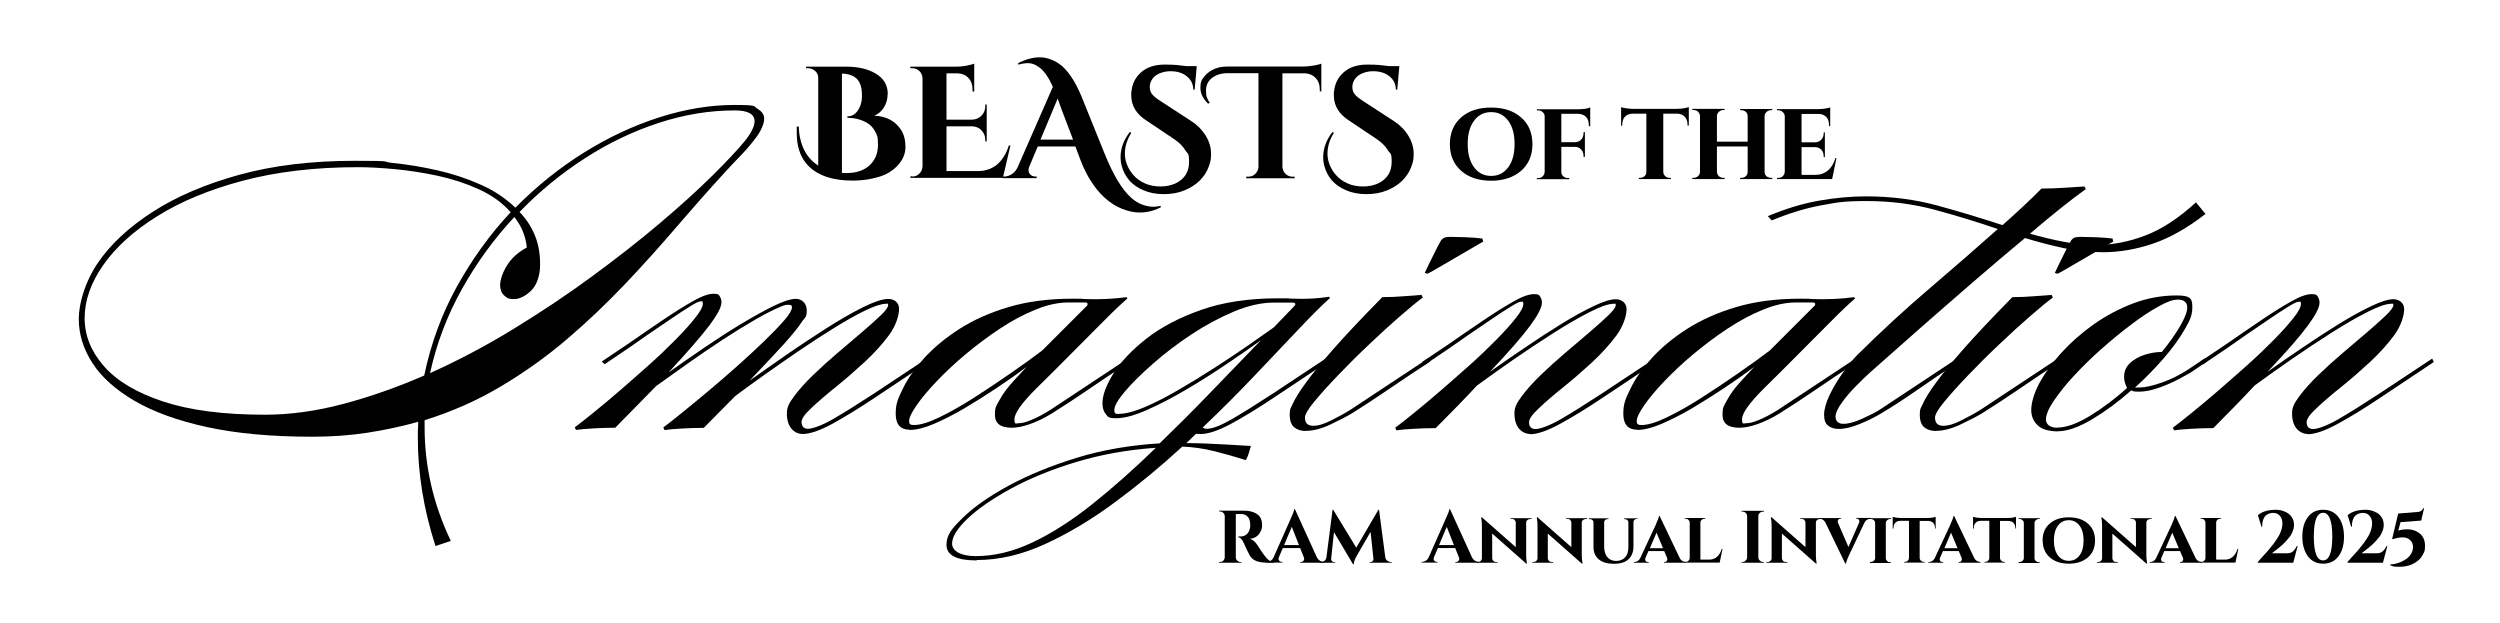 <svg viewBox="0 0 1920 478.4" version="1.1" xmlns:xlink="http://www.w3.org/1999/xlink" xmlns="http://www.w3.org/2000/svg" id="Layer_1">
  
  <path d="M334.4,419.2c-4.6-14.3-8-28.3-10.2-42.1-2.2-13.8-3.3-27.2-3.3-40.4s0-4.3.1-6.4c.1-2.1.2-4.2.2-6.4-12.3,3.5-25.3,6.3-38.8,8.4-13.5,2.1-27.8,3.1-42.7,3.1-31.3,0-58.2-2.5-80.7-7.4-22.6-4.9-41.1-11.7-55.6-20.1-14.5-8.5-25.3-18.1-32.3-28.9-7-10.8-10.6-22.1-10.6-34s4.8-28.6,14.5-42.9c9.7-14.3,23.7-27.4,42.1-39.3,18.4-11.9,40.7-21.4,66.8-28.6,26.2-7.2,55.7-10.7,88.5-10.7s18.7.6,29.7,1.7c11,1.1,22.3,3,33.8,5.6,11.6,2.6,22.6,6.3,33,10.9,10.5,4.6,19.4,10.6,26.9,17.8,16.3-16.5,33.9-30.6,52.8-42.4,18.9-11.8,38.3-20.8,58.1-27.1,19.8-6.3,38.9-9.4,57.4-9.4s14.3,1,17.7,3c3.4,2,5.1,4.5,5.1,7.6s-1.8,8.1-5.3,13.1c-3.5,4.9-7.7,9.9-12.5,14.9-4.8,4.9-9.1,9.5-12.9,13.7-12.1,13.2-24.4,27.1-37,41.8-12.5,14.6-25.7,29.3-39.6,43.9-13.9,14.6-28.6,28.6-44.2,41.9-15.6,13.3-32.5,25.4-50.5,36.1-18,10.8-37.6,19.5-58.8,26.1v5.9c0,14.3,1.6,28.8,4.9,43.4,3.3,14.6,8.4,29.1,15.2,43.4l-11.9,4ZM330.4,286.5c22-9.9,43.5-21.3,64.5-34.2,21-12.9,41-26.2,59.9-40.1,18.9-13.9,36.3-27.5,52-40.8,15.7-13.3,29.2-25.5,40.4-36.6,11.2-11.1,19.7-20.2,25.4-27.2,4.6-5.9,6.9-10.8,6.9-14.5,0-5.5-5.1-8.3-15.2-8.3-19.4,0-38.8,3.2-58.4,9.6-19.6,6.4-38.5,15.4-56.6,27.1-18.2,11.7-34.9,25.4-50.3,41.3,5.1,5.3,9,11.2,11.7,17.8,2.8,6.6,4.1,14.1,4.1,22.4s-2.3,15.7-6.8,20.1c-4.5,4.4-9,6.6-13.4,6.6s-5.3-.9-7.4-2.8c-2.1-1.9-3.1-4.6-3.1-8.1s1.8-9.4,5.3-15c3.5-5.6,8.6-10.2,15.2-13.7-.9-8.8-4.1-16.6-9.6-23.4-15.6,16.7-29.1,35.3-40.4,55.6-11.3,20.3-19.4,41.8-24.3,64.2ZM203.3,318.5c19.6,0,39.7-2.8,60.4-8.3,20.7-5.5,41.4-12.8,62.1-21.8,5.1-24.4,13.4-47.2,25.1-68.3,11.7-21.1,25.4-40.2,41.3-57.1-6.4-7.3-14.5-13.1-24.4-17.6-9.9-4.5-20.5-8-31.7-10.4-11.2-2.4-22.2-4.1-33-5.1-10.8-1-20.1-1.5-28.1-1.5-33,0-62.5,3.5-88.5,10.4-26,6.9-48,16.1-66,27.4-18,11.3-31.8,23.8-41.3,37.5-9.5,13.6-14.2,27.2-14.2,40.6s4.9,25.5,14.7,36.8,24.9,20.4,45.4,27.2c20.5,6.8,46.6,10.2,78.3,10.2Z"></path>
  <path d="M616.6,333.3c-3.5,0-6.5-1.4-8.8-4.1-2.3-2.8-3.5-6.7-3.5-11.7s1.9-8.1,5.6-13.2c3.8-5.1,8.6-10.5,14.5-16.2,5.9-5.7,12.2-11.4,18.8-17,6.6-5.6,12.9-10.9,18.8-16,5.9-5.1,10.8-9.4,14.5-13,3.8-3.6,5.6-6.2,5.6-7.8s-.6-1-1.6-1c-3.5,0-8.8,1.7-15.9,5.1s-15,7.9-23.9,13.4c-8.9,5.5-18,11.4-27.4,17.8-9.3,6.4-18.3,12.6-26.7,18.6-8.5,6-15.8,11.4-22,16l-24.1,24.4c-5.5,0-11.1.2-16.7.5-5.6.3-10.1.7-13.4,1.2l-1-2c3.5-2.6,8.4-6.4,14.5-11.4,6.2-5,13-10.6,20.5-16.9,7.5-6.3,14.9-12.7,22.3-19.3,7.4-6.6,14.2-12.9,20.5-19,6.3-6.1,11.3-11.3,15.2-15.8,3.9-4.5,5.8-7.8,5.8-9.8s-1-2-3-2-2.9.3-4.6,1c-5.5,2.2-12.3,5.6-20.3,10.2-8,4.6-16.6,9.9-25.6,15.8-9,5.9-17.9,12-26.7,18.2-8.8,6.2-16.8,11.9-24.1,17.2l-31.4,32c-5.5,0-11.1.2-16.7.5-5.6.3-10.1.7-13.4,1.2l-1-2c3.5-2.6,8.4-6.4,14.5-11.4,6.2-5,12.9-10.6,20.3-17,7.4-6.4,14.8-12.9,22.3-19.6,7.5-6.7,14.3-13.2,20.5-19.5,6.2-6.3,11.2-11.8,15-16.7,3.9-4.8,5.8-8.5,5.8-10.9s-.7-1.6-2-1.6-3.7,1.3-7.8,3.8c-4.1,2.5-9,5.7-14.7,9.6-5.7,3.8-11.4,7.8-17.2,11.7-5.7,4-10.8,7.5-15.2,10.6l-18.5,12.5-2.3-2,20.1-13.5c9.2-6.4,18.1-12.5,26.7-18.3,8.6-5.8,16.3-10.7,23.1-14.5,6.8-3.9,12.1-5.8,15.9-5.8s4.1.7,4.9,2c.9,1.3,1.3,2.9,1.3,4.6,0,3.5-3,9.3-9.1,17.5-6.1,8.1-16.6,20.2-31.5,36.3,8.4-5.9,17.4-12.2,27.1-18.8,9.7-6.6,19.1-12.7,28.4-18.3,9.3-5.6,17.6-10.2,25.1-13.9,7.5-3.6,13.2-5.5,17.2-5.5s8.3,3,8.3,8.9-1.3,5-4,9.1c-2.6,4.1-7.2,9.6-13.5,16.7-6.4,7-15.2,16.4-26.4,28.1,8.4-5.9,17.7-12.5,28-19.6,10.3-7.2,20.7-14,31-20.6,10.3-6.6,19.8-12,28.2-16.2,8.5-4.2,14.9-6.3,19.3-6.3s8.3,2.5,8.3,7.6-2.5,13-7.6,20c-5.1,6.9-11.3,13.8-18.6,20.6-7.4,6.8-14.8,13.3-22.3,19.3-7.5,6-13.7,11.4-18.8,16.2-5.1,4.7-7.6,8.3-7.6,10.7,0,3.5,1.7,5.3,5,5.3s10.6-2.5,19.1-7.4c8.6-5,19-11.5,31.4-19.6,12.3-8.1,26-17.2,40.9-27.1l1.3,2.6c-14.5,9.7-28.1,18.8-40.8,27.2-12.7,8.5-23.8,15.3-33.3,20.5-9.6,5.2-17.2,7.8-22.9,7.8Z"></path>
  <path d="M698.5,330c-7,0-10.6-4.1-10.6-12.2s1.8-11.7,5.5-19.3c3.6-7.6,9.1-15.4,16.3-23.4,7.3-8,16.3-15.5,27-22.4,10.8-6.9,23.4-12.6,38-16.9,14.5-4.3,30.8-6.4,48.9-6.4s4.9,0,7.6.2c2.7.1,5.5.2,8.6.2s7.7-.1,11.9-.3c4.2-.2,8.7-.7,13.5-1.3l.7,1c-4.6,4-10.6,9.6-17.8,16.9s-15.3,15.4-24.3,24.4c-8.9,9-18.3,18.4-28.2,28.1-11,11-16.5,18.8-16.5,23.4s1.2,3,3.6,3,5.3-.8,9.4-2.5c4.1-1.7,9-4.2,14.7-7.8,7.7-5.1,16.7-11,26.9-17.8,10.2-6.8,21.1-14,32.5-21.5l1.3,2.6c-11.4,7.5-22.2,14.6-32.2,21.5-10,6.8-19.2,12.9-27.6,18.1-5.7,3.5-11.3,6.2-16.7,8.1-5.4,1.9-10.1,2.8-14,2.8-8.6,0-12.9-3.3-12.9-9.9s1.2-6.9,3.6-11.5,6.3-9.8,11.6-15.5l9.2-9.9c-7,5.3-14.7,10.7-23.1,16.3-8.4,5.6-16.7,10.8-24.9,15.7-8.3,4.8-16.1,8.8-23.4,11.9s-13.6,4.6-18.6,4.6ZM702.1,326.4c4.6,0,11-1.9,19.1-5.8,8.1-3.9,16.9-8.8,26.4-14.9,9.5-6.1,18.9-12.3,28.2-18.8,9.4-6.5,17.6-12.4,24.6-17.7l17.3-17.3,17.3-17.3c0-.2,0-.4.1-.5.1-.1.2-.3.2-.5,0-.9-.7-1.3-2-1.3h-12.9c-7.7,0-16.1,1.8-25.1,5.5-9,3.6-18.1,8.5-27.2,14.5-9.1,6-17.9,12.6-26.3,19.6-8.4,7-15.8,14-22.3,20.8-6.5,6.8-11.7,13-15.5,18.5-3.8,5.5-5.8,9.6-5.8,12.2s1.2,3,3.6,3Z"></path>
  <path d="M750,430.4c-15.4,0-23.1-4-23.1-11.9s4.2-12.7,12.7-21c8.5-8.3,20.2-16.4,35.2-24.6,15-8.1,32.3-15.2,52.1-21.3,19.8-6.1,41-9.7,63.7-11.1,12.3-11.9,25-24.5,38-38,13-13.4,26.3-27.2,39.9-41.3-7,5.1-15.6,11-25.6,17.8-10,6.8-20.4,13.4-31.2,19.8-10.8,6.4-21,11.7-30.7,16-9.7,4.3-17.6,6.4-23.8,6.4s-6.2-1-7.9-3.1c-1.8-2.1-2.6-4.9-2.6-8.4,0-6.2,2.8-13.8,8.4-22.8,5.6-9,14-17.9,25.3-26.8,11.2-8.8,25.3-16.2,42.1-22.1,16.8-5.9,36.5-8.9,58.9-8.9s5.4,0,8.3.2c2.9.1,6.1.2,9.6.2s6.4-.1,9.9-.3c3.5-.2,7.4-.7,11.6-1.3l.6,1c-6.2,5.5-14.2,13.5-24.1,24-9.9,10.4-21.1,22.2-33.5,35.3-12.4,13.1-25.8,26.5-40.1,40.1.7.7,1.8,1,3.3,1,4.2,0,10.6-2.5,19.1-7.4,8.6-5,19-11.5,31.4-19.6,12.3-8.1,26-17.2,40.9-27.1l1.3,2.6c-14.5,9.7-28.1,18.8-40.8,27.2-12.7,8.5-23.8,15.3-33.5,20.5-9.7,5.2-17.4,7.8-23.1,7.8s-3-.1-3.6-.3l-7.6,7.3c4,0,8.7.1,14.4.3,5.6.2,11.1.5,16.5.8,5.4.3,9.9.6,13.4.8,3.5.2,5.3.3,5.3.3,0,0-.3.9-.8,2.8-.5,1.9-1.1,3.7-1.8,5.4-.7,1.8-1.2,2.6-1.6,2.6-7.5-2.4-15.5-4.7-23.9-6.8-8.5-2.1-16.7-3.2-24.6-3.5-16.5,15.2-33.7,29.4-51.7,42.7-17.9,13.3-35.9,24-53.8,32.2-17.9,8.2-35.4,12.2-52.3,12.2ZM859.5,317.8c5.1,0,11.6-1.7,19.6-5.1,8-3.4,16.8-7.9,26.2-13.4,9.5-5.5,18.9-11.3,28.2-17.3,9.4-6.1,18-11.8,25.9-17.3,7.9-5.5,14.2-9.9,18.8-13.2l16.2-16.8c0-.2,0-.4.2-.5s.2-.3.2-.5c0-.9-.7-1.3-2-1.3h-14.5c-9.5,0-19.7,2.3-30.7,6.9-11,4.6-21.9,10.5-32.7,17.6-10.8,7.2-20.6,14.6-29.5,22.5-8.9,7.8-16.1,14.9-21.5,21.3-5.4,6.4-8.1,11.1-8.1,14.2s1.2,3,3.6,3ZM749.3,427.1c14.3,0,28.9-3.5,43.8-10.6,14.8-7,30.1-16.8,45.9-29.4,15.7-12.5,32-27,48.7-43.2-21.8,1.5-42.1,5.2-61.1,10.9-18.9,5.7-35.5,12.5-49.9,20.3-14.3,7.8-25.5,15.5-33.5,23.1-8,7.6-12,14-12,19.3s6.1,9.6,18.1,9.6Z"></path>
  <path d="M1096.2,210.2l-2-.6c2-4.2,4.2-8.9,6.8-14,2.5-5.2,4.5-8.9,5.8-11.1,1.1-1.3,2.3-2.1,3.6-2.3,1.3-.2,2.3-.3,3-.3,3.1,0,7.1.1,12.2.3,5.1.2,9.4.5,12.9,1l.6,2.3c-5.3,3.1-11.1,6.4-17.3,10.1-6.3,3.6-11.8,6.8-16.5,9.6-4.7,2.8-7.7,4.5-9.1,5.1ZM1002.8,331c-3.5,0-6.4-.9-8.8-2.8-2.3-1.9-3.5-5.1-3.5-9.8s.8-4.8,2.5-8.6c1.7-3.8,4.9-9,9.8-15.7,4.8-6.7,11.9-15.4,21.3-26.1,9.4-10.7,21.9-23.9,37.5-39.8,5.5,0,11.1-.2,16.7-.7,5.6-.4,10.1-.8,13.4-1l1,2c-4.2,3.1-10,7.8-17.3,14.2-7.4,6.4-15.2,13.5-23.6,21.5-8.4,7.9-16.3,15.8-23.8,23.6-7.5,7.8-13.6,14.6-18.5,20.5-4.8,5.8-7.3,10-7.3,12.4,0,4.2,2.1,6.3,6.3,6.3s8.5-1.4,14.2-4.3c5.7-2.9,10.7-5.6,14.9-8.3,7.7-5.1,16.7-11,26.9-17.8,10.2-6.8,21.1-14,32.5-21.5l1.3,2.6c-11.4,7.5-22.2,14.6-32.2,21.5-10,6.8-19.2,12.9-27.6,18.1-4,2.4-9.5,5.3-16.5,8.6-7,3.3-13.4,5-19.1,5Z"></path>
  <path d="M1175.4,333.3c-3.5,0-6.4-1.4-8.8-4.1-2.3-2.8-3.5-6.7-3.5-11.7s1.9-8.1,5.6-13.2c3.8-5.1,8.6-10.5,14.5-16.2,5.9-5.7,12.2-11.4,18.8-17,6.6-5.6,12.9-10.9,18.8-16,5.9-5.1,10.8-9.4,14.5-13,3.7-3.6,5.6-6.2,5.6-7.8s-.6-1-1.6-1c-4,0-10.1,2.1-18.3,6.3-8.3,4.2-17.5,9.5-27.7,16-10.2,6.5-20.5,13.3-30.9,20.5-10.3,7.2-19.7,13.8-28.1,20-8.8,9.5-19.4,20.4-31.7,32.7-5.5,0-11.1.2-16.7.5-5.6.3-10.1.7-13.4,1.2l-1-2c3.5-2.6,8.4-6.4,14.5-11.4,6.2-5,12.9-10.6,20.3-17,7.4-6.4,14.8-12.9,22.3-19.6,7.5-6.7,14.3-13.2,20.5-19.5,6.2-6.3,11.2-11.8,15-16.7,3.9-4.8,5.8-8.5,5.8-10.9s-.7-1.6-2-1.6-3.7,1.3-7.8,3.8c-4.1,2.5-9,5.7-14.7,9.6-5.7,3.8-11.4,7.8-17.2,11.7-5.7,4-10.8,7.5-15.2,10.6l-18.5,12.5-2.3-2,20.1-13.5c9.2-6.4,18.1-12.5,26.7-18.3,8.6-5.8,16.3-10.7,23.1-14.5,6.8-3.9,12.1-5.8,15.9-5.8s4.1.7,4.9,2c.9,1.3,1.3,2.9,1.3,4.6,0,3.5-2.9,9.3-8.8,17.3-5.8,8-16.2,20-31.2,35.8,8.4-5.9,17.3-12.2,26.9-18.6,9.6-6.5,18.9-12.6,28-18.2,9.1-5.6,17.4-10.2,24.8-13.7,7.4-3.5,13-5.3,17-5.3s8.3,2.5,8.3,7.6-2.5,13-7.6,20c-5.1,6.9-11.3,13.8-18.6,20.6-7.4,6.8-14.8,13.3-22.3,19.3-7.5,6-13.8,11.4-18.8,16.2-5.1,4.7-7.6,8.3-7.6,10.7,0,3.5,1.7,5.3,5,5.3s10.6-2.5,19.1-7.4c8.6-5,19-11.5,31.4-19.6,12.3-8.1,26-17.2,40.9-27.1l1.3,2.6c-14.5,9.7-28.1,18.8-40.8,27.2-12.7,8.5-23.8,15.3-33.4,20.5-9.6,5.2-17.2,7.8-22.9,7.8Z"></path>
  <path d="M1257.3,330c-7,0-10.6-4.1-10.6-12.2s1.8-11.7,5.5-19.3c3.6-7.6,9.1-15.4,16.3-23.4,7.3-8,16.3-15.5,27-22.4,10.8-6.9,23.4-12.6,38-16.9,14.5-4.3,30.8-6.4,48.9-6.4s4.9,0,7.6.2c2.7.1,5.5.2,8.6.2s7.7-.1,11.9-.3c4.2-.2,8.7-.7,13.5-1.3l.7,1c-4.6,4-10.6,9.6-17.8,16.9s-15.3,15.4-24.3,24.4c-8.9,9-18.3,18.4-28.2,28.1-11,11-16.5,18.8-16.5,23.4s1.2,3,3.6,3,5.3-.8,9.4-2.5c4.1-1.7,9-4.2,14.7-7.8,7.7-5.1,16.7-11,26.9-17.8,10.2-6.8,21.1-14,32.5-21.5l1.3,2.6c-11.4,7.5-22.2,14.6-32.2,21.5-10,6.8-19.2,12.9-27.6,18.1-5.7,3.5-11.3,6.2-16.7,8.1-5.4,1.9-10.1,2.8-14,2.8-8.6,0-12.9-3.3-12.9-9.9s1.2-6.9,3.6-11.5,6.3-9.8,11.6-15.5l9.2-9.9c-7,5.3-14.7,10.7-23.1,16.3-8.4,5.6-16.7,10.8-24.9,15.7-8.3,4.8-16.1,8.8-23.4,11.9s-13.6,4.6-18.6,4.6ZM1260.9,326.4c4.6,0,11-1.9,19.1-5.8,8.1-3.9,16.9-8.8,26.4-14.9,9.5-6.1,18.9-12.3,28.2-18.8,9.4-6.5,17.6-12.4,24.6-17.7l17.3-17.3,17.3-17.3c0-.2,0-.4.1-.5.1-.1.2-.3.2-.5,0-.9-.7-1.3-2-1.3h-12.9c-7.7,0-16.1,1.8-25.1,5.5-9,3.6-18.1,8.5-27.2,14.5-9.1,6-17.9,12.6-26.3,19.6-8.4,7-15.8,14-22.3,20.8-6.5,6.8-11.7,13-15.5,18.5-3.8,5.5-5.8,9.6-5.8,12.2s1.2,3,3.6,3Z"></path>
  <path d="M1412.1,329.4c-3.3,0-6-.8-8.1-2.5-2.1-1.6-3.1-4.4-3.1-8.4s1.5-9.6,4.5-15.7c3-6.1,6.5-11.9,10.6-17.5,4.1-5.6,7.6-10,10.7-13,18.5-18.3,37.1-35.4,55.8-51.3,18.7-16,36-31,51.8-45.1-15.4-5.3-31.4-10.2-48-14.7-16.6-4.5-34.2-6.8-52.6-6.8s-22.9,1.1-35,3.3c-12.1,2.2-24.8,6.1-38,11.6l-3-3.3c13.6-5.7,26.7-9.7,39.3-11.9,12.5-2.2,24.5-3.3,36-3.3,19.6,0,38,2.4,55.1,7.1,17.2,4.7,33.8,9.7,49.8,15,11-9.7,21-19,30-28.1,5.5,0,11.4-.2,17.6-.6,6.3-.4,11.4-.8,15.4-1l1,2c-12.5,9-26.8,20.5-42.9,34.3,8.6,2.4,17.1,4.5,25.6,6.1,8.5,1.7,16.9,2.5,25.3,2.5,12.6,0,25.2-2.4,37.8-7.3,12.7-4.8,25.6-13.3,38.8-25.4l7.3,8.9c-13.9,10.8-27.3,18.4-40.3,22.8-13,4.4-25.8,6.6-38.3,6.6s-20.1-1-30-3.1c-9.9-2.1-19.9-4.7-30-7.8-12.8,10.6-26.1,21.9-40.1,34-14,12.1-27.7,24.1-41.3,36-13.5,11.9-26.2,23.1-38.1,33.7-2.6,2.4-6.1,5.7-10.2,9.9-4.2,4.2-7.9,8.5-11,12.9-3.2,4.4-4.8,8-4.8,10.9s2,5.3,5.9,5.3,8.9-1.3,14.7-4c5.8-2.6,10.3-4.9,13.4-6.9,7.7-5.1,16.7-11,26.9-17.8,10.2-6.8,21.1-14,32.5-21.5l1.3,2.6c-11.4,7.5-22.1,14.7-32,21.6-9.9,6.9-19.1,12.9-27.7,18-4.8,2.9-10.3,5.6-16.4,8.1-6,2.5-11.4,3.8-16,3.8Z"></path>
  <path d="M1580.1,210.2l-2-.6c2-4.2,4.2-8.9,6.8-14,2.5-5.2,4.5-8.9,5.8-11.1,1.1-1.3,2.3-2.1,3.6-2.3,1.3-.2,2.3-.3,3-.3,3.1,0,7.1.1,12.2.3,5.1.2,9.4.5,12.9,1l.6,2.3c-5.3,3.1-11.1,6.4-17.3,10.1-6.3,3.6-11.8,6.8-16.5,9.6-4.7,2.8-7.7,4.5-9.1,5.1ZM1486.7,331c-3.5,0-6.4-.9-8.8-2.8-2.3-1.9-3.5-5.1-3.5-9.8s.8-4.8,2.5-8.6c1.7-3.8,4.9-9,9.8-15.7,4.8-6.7,11.9-15.4,21.3-26.1,9.4-10.7,21.9-23.9,37.5-39.8,5.5,0,11.1-.2,16.7-.7,5.6-.4,10.1-.8,13.4-1l1,2c-4.2,3.1-10,7.8-17.3,14.2-7.4,6.4-15.2,13.5-23.6,21.5-8.4,7.9-16.3,15.8-23.8,23.6-7.5,7.8-13.6,14.6-18.5,20.5-4.8,5.8-7.3,10-7.3,12.4,0,4.2,2.1,6.3,6.3,6.3s8.5-1.4,14.2-4.3c5.7-2.9,10.7-5.6,14.9-8.3,7.7-5.1,16.7-11,26.9-17.8,10.2-6.8,21.1-14,32.5-21.5l1.3,2.6c-11.4,7.5-22.2,14.6-32.2,21.5-10,6.8-19.2,12.9-27.6,18.1-4,2.4-9.5,5.3-16.5,8.6-7,3.3-13.4,5-19.1,5Z"></path>
  <path d="M1580.8,331.3c-7.3,0-12.5-1.5-15.8-4.6-3.3-3.1-5-7-5-11.9s2-12.7,6.1-20.3c4.1-7.6,9.7-15.4,16.8-23.3,7.2-7.9,15.5-15.3,24.9-22,9.5-6.7,19.7-12.1,30.5-16.2,10.9-4.1,22.1-6.1,33.5-6.1s11.9,3.1,11.9,9.3-2,10.1-6,17c-4,6.9-9.3,14.3-16,22-6.7,7.7-14,15.2-22,22.4h3.3c4.4,0,10.2-1.3,17.3-3.8,7.2-2.5,13.9-5.9,20.3-10.1l12.9-8.6,1.3,2.6-12.2,8.3c-2.2,1.3-5.6,3.2-10.2,5.6s-9.6,4.6-15,6.4c-5.4,1.9-10.3,2.8-14.7,2.8s-4.2-.3-5.9-1c-9.9,8.8-20,16.2-30.2,22.3-10.2,6-18.9,9.1-25.9,9.1ZM1579.8,328.4c7,0,15.4-3,25.1-8.9,9.7-5.9,19.3-13.1,28.7-21.5-1.5-2.9-2.3-5.7-2.3-8.6,0-4.2,1.5-7.7,4.6-10.6,3.1-2.9,6.9-5,11.4-6.4,4.5-1.4,8.9-2.1,13-2.1,5.7-7,10.4-13.6,14-19.8,3.6-6.2,5.5-11,5.5-14.5s-2.3-5.9-6.9-5.9-8.8,1.8-15.2,5.3c-6.4,3.5-13.4,8.1-21,13.9-7.6,5.7-15.2,12-22.9,18.8-7.7,6.8-14.7,13.7-21.1,20.6-6.4,6.9-11.5,13.4-15.5,19.3-4,5.9-5.9,10.7-5.9,14.2s2.9,6.3,8.6,6.3Z"></path>
  <path d="M1772.6,333.3c-3.5,0-6.4-1.4-8.8-4.1-2.3-2.8-3.5-6.7-3.5-11.7s1.9-8.1,5.6-13.2c3.8-5.1,8.6-10.5,14.5-16.2,5.9-5.7,12.2-11.4,18.8-17,6.6-5.6,12.9-10.9,18.8-16,5.9-5.1,10.8-9.4,14.5-13,3.7-3.6,5.6-6.2,5.6-7.8s-.6-1-1.6-1c-4,0-10.1,2.1-18.3,6.3-8.3,4.2-17.5,9.5-27.7,16-10.2,6.5-20.5,13.3-30.9,20.5-10.3,7.2-19.7,13.8-28.1,20-8.8,9.5-19.4,20.4-31.7,32.7-5.5,0-11.1.2-16.7.5-5.6.3-10.1.7-13.4,1.2l-1-2c3.5-2.6,8.4-6.4,14.5-11.4,6.2-5,12.9-10.6,20.3-17,7.4-6.4,14.8-12.9,22.3-19.6,7.5-6.7,14.3-13.2,20.5-19.5,6.2-6.3,11.2-11.8,15-16.7,3.9-4.8,5.8-8.5,5.8-10.9s-.7-1.6-2-1.6-3.7,1.3-7.8,3.8c-4.1,2.5-9,5.7-14.7,9.6-5.7,3.8-11.4,7.8-17.2,11.7-5.7,4-10.8,7.5-15.2,10.6l-18.5,12.5-2.3-2,20.1-13.5c9.2-6.4,18.1-12.5,26.7-18.3,8.6-5.8,16.3-10.7,23.1-14.5,6.8-3.9,12.1-5.8,15.9-5.8s4.1.7,4.9,2c.9,1.3,1.3,2.9,1.3,4.6,0,3.5-2.9,9.3-8.8,17.3-5.8,8-16.2,20-31.2,35.8,8.4-5.9,17.3-12.2,26.9-18.6,9.6-6.5,18.9-12.6,28-18.2,9.1-5.6,17.4-10.2,24.8-13.7,7.4-3.5,13-5.3,17-5.3s8.3,2.5,8.3,7.6-2.5,13-7.6,20c-5.1,6.9-11.3,13.8-18.6,20.6-7.4,6.8-14.8,13.3-22.3,19.3-7.5,6-13.8,11.4-18.8,16.2-5.1,4.7-7.6,8.3-7.6,10.7,0,3.5,1.7,5.3,5,5.3s10.6-2.5,19.1-7.4c8.6-5,19-11.5,31.4-19.6,12.3-8.1,26-17.2,40.9-27.1l1.3,2.6c-14.5,9.7-28.1,18.8-40.8,27.2-12.7,8.5-23.8,15.3-33.4,20.5-9.6,5.2-17.2,7.8-22.9,7.8Z"></path>
  <path d="M681.7,72.3c0,3.8-1,7.3-2.9,10.3-1.9,3-4.4,5.1-7.4,6.2,9.5.5,16.3,4.2,20.7,11.1,2.2,3.5,3.3,7.8,3.3,13s-2,9.8-5.9,14.1c-3.9,4.2-9,7.3-15.1,9-6.1,1.8-12.6,2.7-19.3,2.7-16.9,0-28.9-4.5-36.2-13.5-4.6-5.7-7-13.4-7-23.1s0-3.3.3-4.9h1.2c.6,13.9,5.6,23.9,15,30V60c0-3-1.4-5.2-4-6.6-1.2-.7-2.4-1-3.8-1h-1.6v-1.2h31.1c9.1,0,16.6,1.8,22.6,5.4,6,3.6,9.1,8.8,9.1,15.6ZM650.1,132.9c7.6,0,13.5-2,17.8-6,4.3-4,6.4-9.3,6.4-15.8s-.8-7.5-2.3-10.3c-1.5-2.8-3.5-4.9-5.9-6.3-4.5-2.7-9.6-4-15.3-4v-1.1c2.6,0,4.8-.9,6.6-2.8,3.1-3.3,4.6-7.7,4.6-13.3s-1.2-9.8-3.7-12.5c-2.5-2.7-6.4-4.1-11.7-4.3v76.3c1.1,0,2.3.1,3.4.1Z"></path>
  <path d="M700.7,135.6c2.1,0,3.9-.8,5.4-2.3,1.5-1.5,2.3-3.3,2.4-5.5V59.8c-.3-2.9-1.6-5-4-6.4-1.2-.7-2.5-1-3.8-1h-1.6v-1.2h34.4c3.6,0,6.7-.3,9.4-.9,2.7-.6,4.4-1,5.3-1.4v21.4h-1.3v-1.5c0-3.7-1-6.6-3.1-8.9-2.2-2.3-5.1-3.5-8.8-3.6h-8.1v35.6h19.4c3,0,5.5-1.1,7.5-3.1,2-2,2.9-4.5,2.9-7.4v-1.1h1.1v28.3h-1.1v-1c0-3-1-5.5-2.9-7.5-1.9-2-4.4-3-7.3-3.1h-19.6v34.4h23.9c5.9,0,10.9-1.7,15-5.1,4-3.4,7-8.3,9-14.6h1.2l-5.8,24.9h-71v-1.2h1.6Z"></path>
  <path d="M891.6,159.2c-8.9,4.5-17.9,5.2-27,2.2-9.7-3.1-18.1-9.7-25.1-19.8-3.8-5.4-7-11.6-9.7-18.7l-3.9-10.4h-28.9l-6.5,15.4c-.4,1.1-.6,1.9-.6,2.6s.1,1.4.4,2.1c.3.8.9,1.5,1.8,2.1.9.6,2,.9,3.1.9h1v1.2h-26.2v-1.2h1.1c1.9,0,3.7-.5,5.6-1.6,1.8-1.1,3.4-2.8,4.6-5l27.3-62.3c-3.2-7.2-6.6-12.1-10.2-14.8-3-2.3-5.9-3.4-8.6-3.4s-5.3.4-7.6,1.2l-.3-1.2c5.9-3,11.5-4.5,16.9-4.5s12.7,2.6,18,7.8c5.2,5.1,9.8,12.6,13.8,22.3l17.7,43.8c6.7,16.6,13.5,27.9,20.6,34.1,2.8,2.5,5.8,4.3,8.8,5.3,3,1,5.6,1.5,7.6,1.5s4.1-.2,6.1-.7v1.2ZM799.2,107.2h24.9l-8.6-22.6c-.4-1.2-1-2.7-1.7-4.7-.7-2-1.2-3.4-1.5-4.2l-13.2,31.5Z"></path>
  <path d="M868.8,102.1c-3.3,5.2-4.9,10.6-4.9,16s2.2,11.4,6.5,16.3c2.4,2.8,5.4,4.9,9,6.5,3.6,1.6,7.6,2.3,11.9,2.3s8.2-.8,11.6-2.4c6.8-3.3,10.3-8.8,10.3-16.4s-1-5.9-2.9-9c-1.9-3.2-4.8-6-8.6-8.6l-20.8-13.9c-8.1-5.1-12.1-11.6-12.1-19.6s0-1.6.1-2.5c.5-6.3,3-11.4,7.5-15.3,4.5-4,10.6-5.9,18.2-5.9s10.3.4,16.9,1.2h7.6l-1.6,18h-1.1c0-4.2-1.7-7.6-4.9-10.2-3.2-2.6-7.4-3.9-12.6-3.9s-11,1.9-13.8,5.8c-1.4,2-2.1,4.1-2.1,6.4s.7,4.2,2.1,5.8c1.4,1.6,3.6,3.3,6.6,5.2l22.9,14.9c4.7,3,8.3,6.6,10.9,10.6,3.1,4.8,4.6,9.7,4.6,14.8s-.7,6.7-2,10.3c-1.3,3.6-3.6,7-6.6,10.1-3.1,3.1-7,5.6-11.8,7.6-4.8,2-10.1,2.9-16,2.9s-11.1-1-15.8-3.1c-8.7-3.7-14.3-10.1-16.6-19.2-.5-2-.7-4-.7-6.1,0-6.8,2.4-13.3,7.2-19.4l1.1.9Z"></path>
  <path d="M927.9,79.7c-4-3.8-6-7.9-6-12.4s1.1-6.4,3.3-8.9c4.2-4.9,10-7.3,17.5-7.3h57.6c3.6,0,6.7-.4,9.4-.9,2.7-.5,4.4-1,5.1-1.3v21.3h-1.2v-1.5c0-3.7-1.1-6.6-3.3-8.9-2.2-2.3-5.2-3.5-8.9-3.5h-16.5v71.8c.2,2.9,1.5,5.1,4,6.6,1.1.7,2.4,1,3.8,1h1.6v1.2h-37.2v-1.2h1.6c2.1,0,3.9-.7,5.4-2.2,1.5-1.5,2.3-3.2,2.4-5.3V56.2h-23.8c-3.3,0-6.3.6-8.8,1.8-5.1,2.4-7.7,6.3-7.7,11.5s1,6.3,2.9,9.5l-1.2.6Z"></path>
  <path d="M1024.4,102.1c-3.3,5.2-4.9,10.6-4.9,16s2.2,11.4,6.5,16.3c2.4,2.8,5.4,4.9,9,6.5,3.6,1.6,7.6,2.3,11.9,2.3s8.2-.8,11.6-2.4c6.8-3.3,10.3-8.8,10.3-16.4s-1-5.9-2.9-9c-1.9-3.2-4.8-6-8.6-8.6l-20.8-13.9c-8.1-5.1-12.1-11.6-12.1-19.6s0-1.6.1-2.5c.5-6.3,3-11.4,7.5-15.3,4.5-4,10.6-5.9,18.2-5.9s10.3.4,16.9,1.2h7.6l-1.6,18h-1.1c0-4.2-1.7-7.6-4.9-10.2-3.2-2.6-7.4-3.9-12.6-3.9s-11,1.9-13.8,5.8c-1.4,2-2.1,4.1-2.1,6.4s.7,4.2,2.1,5.8c1.4,1.6,3.6,3.3,6.6,5.2l22.9,14.9c4.7,3,8.3,6.6,10.9,10.6,3.1,4.8,4.6,9.7,4.6,14.8s-.7,6.7-2,10.3c-1.3,3.6-3.6,7-6.6,10.1-3.1,3.1-7,5.6-11.8,7.6-4.8,2-10.1,2.9-16,2.9s-11.1-1-15.8-3.1c-8.7-3.7-14.3-10.1-16.6-19.2-.5-2-.7-4-.7-6.1,0-6.8,2.4-13.3,7.2-19.4l1.1.9Z"></path>
  <path d="M1113.5,110.7c0-8.6,2.9-15.4,8.6-20.5,5.8-5.1,13.4-7.6,23-7.6s17.3,2.5,23.1,7.6c5.8,5,8.7,11.9,8.7,20.5s-2.9,15.4-8.7,20.5c-5.8,5-13.5,7.6-23,7.6s-17.2-2.5-23-7.6c-5.8-5.1-8.7-11.9-8.7-20.5ZM1127.2,110.6c0,7.5,1.6,13.5,4.9,17.9,3.3,4.4,7.6,6.6,13.1,6.6s9.8-2.2,13.1-6.6c3.3-4.4,4.9-10.4,4.9-17.9s-1.6-13.5-4.9-17.9c-3.3-4.4-7.6-6.6-13.1-6.6s-9.8,2.2-13.1,6.6c-3.3,4.4-4.9,10.3-4.9,17.9Z"></path>
  <path d="M1220.2,96.8v-.9c0-2.6-.7-4.6-2.1-6.1-1.4-1.5-3.5-2.3-6.1-2.4h-12.9v21.8h10.3c2.8,0,4.8-1.2,6-3.5.5-1.1.8-2.3.8-3.6v-.6h1v19h-1v-.6c0-2.8-1.1-4.8-3.1-6.1-1-.7-2.2-1-3.6-1h-10.4v19.2c0,1.4.5,2.5,1.5,3.4.9.9,2.1,1.3,3.5,1.3h1.1v.9h-24.9v-.9h1.1c1.4,0,2.5-.4,3.4-1.3.9-.9,1.4-2,1.5-3.3v-42.6c0-1.3-.5-2.4-1.4-3.3-1-.9-2.1-1.4-3.5-1.4h-1.1v-.9h31.6c4,0,7.1-.4,9.4-1.4v14.4h-1Z"></path>
  <path d="M1296,96.5v-.8c0-2.6-.7-4.6-2.2-6.1-1.4-1.5-3.4-2.3-6-2.3h-10.4v44.7c0,1.3.6,2.4,1.5,3.3,1,.9,2.1,1.3,3.4,1.3h1v.9h-24.7v-.9h.9c1.4,0,2.5-.4,3.5-1.3,1-.9,1.4-2,1.4-3.4v-44.6h-10.3c-2.6,0-4.7.8-6.1,2.3-1.4,1.5-2.1,3.5-2.1,6.1v.8h-.9v-14.2c.8.3,2.2.6,4.2.9,1.9.3,3.7.4,5.3.4h33.1c2.6,0,4.8-.2,6.5-.6,1.7-.4,2.7-.6,2.9-.8v14.2h-.9Z"></path>
  <path d="M1360.1,136.6h1v.9h-24.7v-.9h.9c1.4,0,2.5-.4,3.5-1.3,1-.9,1.4-2,1.4-3.4v-19.4h-23.6v19.4c0,1.4.6,2.5,1.5,3.4,1,.9,2.1,1.3,3.4,1.3h1v.9h-24.8v-.9h1c1.4,0,2.5-.5,3.5-1.4,1-.9,1.4-2.1,1.4-3.4v-42.5c0-1.3-.5-2.4-1.4-3.4-.9-.9-2.1-1.4-3.5-1.4h-1v-.9h24.8v.9h-1c-1.3,0-2.4.5-3.4,1.4-1,.9-1.5,2-1.5,3.3v19.6h23.6v-19.5c0-1.9-.8-3.2-2.4-4.1-.8-.4-1.6-.6-2.5-.6h-.9v-.9h24.7v.9h-1c-1.3,0-2.4.5-3.4,1.4-1,.9-1.5,2-1.5,3.4v42.6c0,1.9.9,3.2,2.4,4,.8.4,1.6.6,2.5.6Z"></path>
  <path d="M1406.9,137.5h-42.2v-.9h1.1c1.4,0,2.5-.4,3.4-1.3.9-.9,1.4-2,1.5-3.3v-42.6c0-1.3-.6-2.4-1.5-3.3-.9-.9-2.1-1.4-3.4-1.4h-1.1v-.9h31.6c1.6,0,3.4-.1,5.3-.4,1.9-.3,3.3-.6,4-.9v14.3h-.9v-.8c0-2.6-.7-4.7-2.2-6.2-1.4-1.5-3.4-2.3-6-2.3h-12.9v21.8h10.2c2,0,3.7-.7,4.9-2,1.3-1.3,1.9-3,1.9-5v-.6h.9v19h-.9v-.6c0-2.8-1-4.8-3.1-6.1-1.1-.7-2.3-1-3.6-1h-10.3v21.3h10.8c3.7,0,6.9-1.2,9.5-3.4,2.6-2.3,4.5-5.4,5.7-9.5h.8l-3.4,16.5Z"></path>
  <path d="M951.7,394.8h-2.6v33.2c0,1,.4,1.8,1.1,2.5.7.7,1.6,1.1,2.5,1.1h.8v.6h-17.3v-.6h.8c1.4,0,2.4-.6,3.1-1.8.3-.5.5-1.1.5-1.8v-31.6c0-1-.4-1.8-1.1-2.5-.7-.7-1.5-1.1-2.5-1.1h-.8v-.6h19.5c3.7,0,6.8.8,9.4,2.4,1.3.8,2.3,1.9,3.1,3.4.8,1.4,1.1,3.3,1.1,5.6s-.8,4.5-2.4,6.6c-1.6,2.1-3.9,3.3-6.9,3.6,2.2.7,4.1,2.4,5.8,5,4.1,6.6,7.1,10.5,9.1,11.7,1,.6,2.2.9,3.7,1v.6h-5.6c-3.3,0-6.1-.4-8.3-1.3-2.2-.9-3.9-2.4-5.1-4.6-.7-1.3-2.3-4.5-4.7-9.8-1.1-2.3-2.3-3.6-3.9-3.8v-.6h1.8c1.7,0,3.2-.5,4.5-1.5,1.3-1,2.2-2.7,2.7-5,.2-.8.2-1.4.2-1.9,0-3.1-.6-5.4-1.9-6.7-1.3-1.4-2.9-2.1-4.8-2.1h-1.7Z"></path>
  <path d="M1016.3,431.6h.5v.6h-18.2v-.6h.5c.8,0,1.5-.3,1.9-.8.4-.5.6-1,.6-1.5s0-.9-.3-1.4l-2.8-7h-13.3l-3,7c-.2.5-.3,1-.3,1.4s.2.9.6,1.4c.4.5,1.1.8,1.9.8h.5v.6h-12.2v-.6h.5c.9,0,1.8-.3,2.6-.8.9-.5,1.6-1.3,2.2-2.4l13.2-29.8c1.8-3.8,2.7-6.3,2.8-7.5h.5l16.9,37.1c.6,1.1,1.3,1.9,2.2,2.5.9.6,1.8.8,2.7.8ZM986.2,418.6h11.4l-5.5-14-5.9,14Z"></path>
  <path d="M1067.9,431.6h.9v.6h-17.1v-.5h.9c.7,0,1.2-.3,1.6-.8.5-.5.7-1.1.6-1.7l-2.2-20.7-10.7,18.5c-1.4,2.4-2.1,4.5-2.2,6.3h-.6l-14.6-24.6-2.2,20.5c0,.6.1,1.2.6,1.7.5.5,1,.8,1.7.8h.9v.5h-11.9v-.6h.9c1.1,0,2-.3,2.8-1,.8-.7,1.2-1.5,1.4-2.6l4.7-36.5h.5l17.7,29.1,17-29.1h.5l4.8,36.5c.2,1.1.7,2,1.5,2.6.8.6,1.7,1,2.7,1Z"></path>
  <path d="M1135.4,431.6h.5v.6h-18.2v-.6h.5c.8,0,1.5-.3,1.9-.8.4-.5.6-1,.6-1.5s0-.9-.3-1.4l-2.8-7h-13.3l-3,7c-.2.5-.3,1-.3,1.4s.2.9.6,1.4c.4.5,1.1.8,1.9.8h.5v.6h-12.2v-.6h.5c.9,0,1.8-.3,2.6-.8.9-.5,1.6-1.3,2.2-2.4l13.2-29.8c1.8-3.8,2.7-6.3,2.8-7.5h.5l16.9,37.1c.6,1.1,1.3,1.9,2.2,2.5.9.6,1.8.8,2.7.8ZM1105.2,418.6h11.4l-5.5-14-5.9,14Z"></path>
  <path d="M1160.2,398h16v.6h-1c-.9,0-1.6.3-2.2.8-.6.5-.9,1.2-.9,2v24.9c0,2.4.2,4.3.5,5.8v.8c.1,0-.4,0-.4,0l-26.2-23.1v18.9c0,.8.4,1.5.9,2.1.6.6,1.3.8,2.2.8h1v.6h-16v-.6h.9c.9,0,1.6-.3,2.2-.8.6-.6.9-1.3.9-2.1v-25.1c0-2.3-.2-4.2-.5-5.6v-.8c-.1,0,.4,0,.4,0l26.1,23v-18.8c0-.8-.3-1.5-.9-2.1-.6-.6-1.3-.8-2.2-.8h-1v-.6Z"></path>
  <path d="M1202.9,398h16v.6h-1c-.9,0-1.6.3-2.2.8-.6.5-.9,1.2-.9,2v24.9c0,2.4.2,4.3.5,5.8v.8c.1,0-.4,0-.4,0l-26.2-23.1v18.9c0,.8.4,1.5.9,2.1.6.6,1.3.8,2.2.8h1v.6h-16v-.6h.9c.9,0,1.6-.3,2.2-.8.6-.6.9-1.3.9-2.1v-25.1c0-2.3-.2-4.2-.5-5.6v-.8c-.1,0,.4,0,.4,0l26.1,23v-18.8c0-.8-.3-1.5-.9-2.1-.6-.6-1.3-.8-2.2-.8h-1v-.6Z"></path>
  <path d="M1257.9,398.5h-.8c-.7,0-1.3.2-1.8.7-.5.4-.8,1-.8,1.7v18.9c0,4.1-1.3,7.3-3.8,9.7-2.5,2.3-6.2,3.5-11.2,3.5s-8.8-1.1-11.6-3.4c-2.8-2.3-4.1-5.5-4.1-9.6v-18.9c0-.7-.3-1.3-.8-1.7-.5-.5-1.1-.7-1.9-.7h-.8v-.6h15v.6h-.8c-.7,0-1.3.2-1.8.7-.5.5-.7,1-.7,1.7v18.5c0,3.5.8,6.2,2.4,8.2,1.6,2,3.9,3,6.8,3s5.2-.9,6.9-2.8c1.7-1.9,2.5-4.4,2.5-7.8v-19.1c0-.7-.3-1.3-.8-1.7-.5-.4-1.1-.7-1.8-.7h-.7v-.6h10.5v.6Z"></path>
  <path d="M1294.3,431.6h.5v.6h-16.8v-.6h.4c.8,0,1.3-.2,1.6-.7.3-.5.5-.9.5-1.3s0-.8-.2-1.2l-2.2-5.2h-12.1l-2.3,5.3c-.2.4-.2.8-.2,1.2s.2.8.5,1.3c.4.4.9.6,1.7.6h.5v.6h-11.4v-.6h.5c.8,0,1.6-.2,2.4-.7.8-.5,1.5-1.3,2-2.3l11.8-25.3c1.7-3.8,2.5-6.1,2.6-7h.5l15.3,32c.5,1.1,1.2,1.9,2,2.4.8.5,1.6.8,2.5.8ZM1267.1,421h10.1l-5-11.9-5.1,11.9Z"></path>
  <path d="M1293.9,432.1v-.6h.7c.9,0,1.6-.3,2.2-.9.6-.6.9-1.3.9-2.1v-27.1c0-.8-.3-1.5-.9-2.1-.6-.6-1.3-.9-2.2-.9h-.7v-.6h15.8v.6h-.7c-.9,0-1.6.3-2.2.9-.6.6-.9,1.3-.9,2.2v28.3h6.8c2.4,0,4.4-.8,6-2.2,1.6-1.4,2.8-3.4,3.6-6h.6l-2.2,10.5h-26.8Z"></path>
  <path d="M1338.2,431.6c1,0,1.8-.4,2.5-1.1.7-.7,1.1-1.6,1.1-2.5v-31.6c0-1-.4-1.8-1.1-2.5-.7-.7-1.5-1-2.5-1h-.7v-.6h17.3v.6h-.7c-1,0-1.8.3-2.6,1-.7.7-1.1,1.5-1.1,2.5v31.6c0,1,.4,1.8,1.1,2.5.7.7,1.6,1.1,2.6,1.1h.7v.6s-17.3,0-17.3,0v-.6h.7Z"></path>
  <path d="M1382.7,398h16v.6h-1c-.9,0-1.6.3-2.2.8-.6.5-.9,1.2-.9,2v24.9c0,2.4.2,4.3.5,5.8v.8c.1,0-.4,0-.4,0l-26.2-23.1v18.9c0,.8.4,1.5.9,2.1.6.6,1.3.8,2.2.8h1v.6h-16v-.6h.9c.9,0,1.6-.3,2.2-.8.6-.6.9-1.3.9-2.1v-25.1c0-2.3-.2-4.2-.5-5.6v-.8c-.1,0,.4,0,.4,0l26.1,23v-18.8c0-.8-.3-1.5-.9-2.1-.6-.6-1.3-.8-2.2-.8h-1v-.6Z"></path>
  <path d="M1436.7,398.5h-.5c-.8,0-1.6.2-2.4.7-.8.5-1.4,1.2-1.9,2.2l-11.6,24.5c-1.7,3.6-2.5,6-2.6,7h-.5l-15.2-31.4c-1-2-2.5-3-4.3-3h-.4v-.6h16.7v.5h-.5c-.7,0-1.3.2-1.6.7-.4.5-.5.9-.5,1.3s0,.8.2,1.2l8,18.5,8.1-18.5c.2-.5.3-.9.3-1.3s-.2-.8-.5-1.3c-.4-.5-.9-.7-1.6-.7h-.4v-.5h11.3v.6Z"></path>
  <path d="M1436.1,431.6h.7c.9,0,1.7-.3,2.3-.9.7-.6,1-1.3,1-2.1v-27c0-.8-.3-1.5-1-2.1-.6-.6-1.4-.9-2.3-.9h-.7v-.6h16.2v.6h-.7c-.9,0-1.6.3-2.3.9-.6.6-1,1.3-1,2.1v27.1c0,.9.4,1.6,1,2.2.7.6,1.4.9,2.3.9h.7v.6h-16.2v-.6Z"></path>
  <path d="M1486.1,406v-.5c0-1.6-.5-2.9-1.4-3.9-.9-1-2.2-1.4-3.8-1.5h-6.6v28.4c0,.8.4,1.6,1,2.1.6.6,1.3.9,2.2.9h.6v.6h-15.7v-.6h.6c.9,0,1.6-.3,2.2-.9.6-.6.9-1.3.9-2.2v-28.4h-6.6c-1.7,0-3,.5-3.9,1.5-.9.9-1.4,2.2-1.4,3.9v.5h-.6v-9c.5.2,1.4.4,2.6.6,1.2.2,2.4.3,3.4.3h21c1.7,0,3-.1,4.1-.4,1.1-.3,1.7-.4,1.9-.5v9h-.6Z"></path>
  <path d="M1520.5,431.6h.5v.6h-16.8v-.6h.4c.8,0,1.3-.2,1.6-.7.3-.5.5-.9.5-1.3s0-.8-.2-1.2l-2.2-5.2h-12.1l-2.3,5.3c-.2.4-.2.8-.2,1.2s.2.8.5,1.3c.4.4.9.6,1.7.6h.5v.6h-11.4v-.6h.5c.8,0,1.6-.2,2.4-.7.8-.5,1.5-1.3,2-2.3l11.8-25.3c1.7-3.8,2.5-6.1,2.6-7h.5l15.3,32c.5,1.1,1.2,1.9,2,2.4.8.5,1.6.8,2.5.8ZM1493.3,421h10.1l-5-11.9-5.1,11.9Z"></path>
  <path d="M1547.8,406v-.5c0-1.6-.5-2.9-1.4-3.9-.9-1-2.2-1.4-3.8-1.5h-6.6v28.4c0,.8.4,1.6,1,2.1.6.6,1.3.9,2.2.9h.6v.6h-15.7v-.6h.6c.9,0,1.6-.3,2.2-.9.6-.6.9-1.3.9-2.2v-28.4h-6.6c-1.7,0-3,.5-3.9,1.5-.9.9-1.4,2.2-1.4,3.9v.5h-.6v-9c.5.2,1.4.4,2.6.6,1.2.2,2.4.3,3.4.3h21c1.7,0,3-.1,4.1-.4,1.1-.3,1.7-.4,1.9-.5v9h-.6Z"></path>
  <path d="M1550.3,431.6h.7c.9,0,1.7-.3,2.3-.9.7-.6,1-1.3,1-2.1v-27c0-.8-.3-1.5-1-2.1-.6-.6-1.4-.9-2.3-.9h-.7v-.6h16.2v.6h-.7c-.9,0-1.6.3-2.3.9-.6.6-1,1.3-1,2.1v27.1c0,.9.4,1.6,1,2.2.7.6,1.4.9,2.3.9h.7v.6h-16.2v-.6Z"></path>
  <path d="M1568.7,415.1c0-5.5,1.8-9.8,5.5-13,3.7-3.2,8.5-4.8,14.6-4.8s11,1.6,14.7,4.8c3.7,3.2,5.5,7.6,5.5,13s-1.8,9.8-5.5,13c-3.7,3.2-8.6,4.8-14.6,4.8s-11-1.6-14.6-4.8c-3.7-3.2-5.5-7.6-5.5-13ZM1577.4,415.1c0,4.8,1,8.6,3.1,11.4,2.1,2.8,4.8,4.2,8.3,4.2s6.3-1.4,8.3-4.2c2.1-2.8,3.1-6.6,3.1-11.4s-1-8.6-3.1-11.4c-2.1-2.8-4.8-4.2-8.3-4.2s-6.2,1.4-8.3,4.2c-2.1,2.8-3.1,6.6-3.1,11.4Z"></path>
  <path d="M1636.5,398h16v.6h-1c-.9,0-1.6.3-2.2.8-.6.5-.9,1.2-.9,2v24.9c0,2.4.2,4.3.5,5.8v.8c.1,0-.4,0-.4,0l-26.2-23.1v18.9c0,.8.4,1.5.9,2.1.6.6,1.3.8,2.2.8h1v.6h-16v-.6h.9c.9,0,1.6-.3,2.2-.8.6-.6.9-1.3.9-2.1v-25.1c0-2.3-.2-4.2-.5-5.6v-.8c-.1,0,.4,0,.4,0l26.1,23v-18.8c0-.8-.3-1.5-.9-2.1-.6-.6-1.3-.8-2.2-.8h-1v-.6Z"></path>
  <path d="M1690.5,431.6h.5v.6h-16.8v-.6h.4c.8,0,1.3-.2,1.6-.7.3-.5.5-.9.5-1.3s0-.8-.2-1.2l-2.2-5.2h-12.1l-2.3,5.3c-.2.4-.2.8-.2,1.2s.2.8.5,1.3c.4.4.9.6,1.7.6h.5v.6h-11.4v-.6h.5c.8,0,1.6-.2,2.4-.7.8-.5,1.5-1.3,2-2.3l11.8-25.3c1.7-3.8,2.5-6.1,2.6-7h.5l15.3,32c.5,1.1,1.2,1.9,2,2.4.8.5,1.6.8,2.5.8ZM1663.2,421h10.1l-5-11.9-5.1,11.9Z"></path>
  <path d="M1690,432.1v-.6h.7c.9,0,1.6-.3,2.2-.9.6-.6.9-1.3.9-2.1v-27.1c0-.8-.3-1.5-.9-2.1-.6-.6-1.3-.9-2.2-.9h-.7v-.6h15.8v.6h-.7c-.9,0-1.6.3-2.2.9-.6.6-.9,1.3-.9,2.2v28.3h6.8c2.4,0,4.4-.8,6-2.2,1.6-1.4,2.8-3.4,3.6-6h.6l-2.2,10.5h-26.8Z"></path>
  <path d="M1748,391.5c2.3,0,4.5.5,6.7,1.4,2.2.9,4,2.2,5.2,4,1.3,1.8,1.9,3.8,1.9,6.2s-.6,4.3-1.8,6.7c-.6,1.4-2.1,3.4-4.5,6-1.4,1.6-3.5,3.5-6.3,5.7-2.8,2.1-4.2,3.3-4.4,3.4h11.8c1.7,0,3.1-.4,4.2-1.3,1.1-.9,2.2-2.3,3.2-4.3h.6l-3.4,12.9h-27.2v-.6c.5-.6,1.5-1.7,2.9-3.3,1.4-1.6,2.5-2.8,3.3-3.6.8-.8,1.8-2,3.1-3.6,1.3-1.6,2.3-2.9,3.1-3.9.7-1,1.6-2.3,2.5-3.7,1-1.5,1.7-2.8,2.2-3.9,1.2-2.7,1.8-5.3,1.8-7.7s-.7-4.3-2-5.8c-1.3-1.5-3-2.2-5.2-2.2s-4.9.9-6.3,2.8c-1.4,1.9-2.1,4.4-2,7.8h-.6l-2.7-8.8c3.1-2.8,7.7-4.2,14-4.2Z"></path>
  <path d="M1772.5,397.1c2.8-3.8,6.8-5.6,11.7-5.6s8.9,1.9,11.7,5.6c2.8,3.7,4.3,8.8,4.3,15.1s-1.4,11.4-4.3,15.1c-2.8,3.7-6.8,5.6-11.7,5.6s-8.9-1.9-11.7-5.6c-2.8-3.8-4.3-8.8-4.3-15.1s1.4-11.4,4.3-15.1ZM1784.2,393.8c-3.2,0-5.3,2.7-6.4,8.2-.5,2.7-.8,6.1-.8,10.1,0,6,.6,10.6,1.8,13.7,1.2,3.1,3,4.6,5.3,4.6s4.1-1.5,5.3-4.6c1.2-3.1,1.8-7.7,1.8-13.7s-.6-10.6-1.8-13.7c-1.2-3.1-3-4.6-5.3-4.6Z"></path>
  <path d="M1816.9,391.5c2.3,0,4.5.5,6.7,1.4,2.2.9,4,2.2,5.2,4,1.3,1.8,1.9,3.8,1.9,6.2s-.6,4.3-1.8,6.7c-.6,1.4-2.1,3.4-4.5,6-1.4,1.6-3.5,3.5-6.3,5.7-2.8,2.1-4.2,3.3-4.4,3.4h11.8c1.7,0,3.1-.4,4.2-1.3,1.1-.9,2.2-2.3,3.2-4.3h.6l-3.4,12.9h-27.2v-.6c.5-.6,1.5-1.7,2.9-3.3,1.4-1.6,2.5-2.8,3.3-3.6.8-.8,1.8-2,3.1-3.6,1.3-1.6,2.3-2.9,3.1-3.9.7-1,1.6-2.3,2.5-3.7,1-1.5,1.7-2.8,2.2-3.9,1.2-2.7,1.8-5.3,1.8-7.7s-.7-4.3-2-5.8c-1.3-1.5-3-2.2-5.2-2.2s-4.9.9-6.3,2.8c-1.4,1.9-2.1,4.4-2,7.8h-.6l-2.7-8.8c3.1-2.8,7.7-4.2,14-4.2Z"></path>
  <path d="M1848.5,406.5c3.3,0,6.1.7,8.4,2.2,3.7,2.2,5.5,5.7,5.5,10.3s-.5,4.8-1.6,6.8c-1,2-2.3,3.6-3.8,4.8-4,3.2-8.8,4.7-14.2,4.7s-5.2-.4-7.1-1.3v-.6h1.1c.5,0,1.4-.1,2.7-.4,1.3-.3,2.7-.7,4.3-1.4,1.6-.7,3-1.5,4.4-2.4,1.3-1,2.5-2.2,3.4-3.7,1.1-1.7,1.6-3.5,1.6-5.5s-.7-3.6-2-5c-1.4-1.5-3.4-2.3-5.9-2.3s-5,.5-7.6,1.4l-.5-.3,4.6-19.4,14.7-1.2c2.1,0,3.6-.9,4.6-2.9h.6l-2.2,9.5-15.9,1.2-1.7,6.4c2.4-.6,4.6-.9,6.7-.9Z"></path>
</svg>